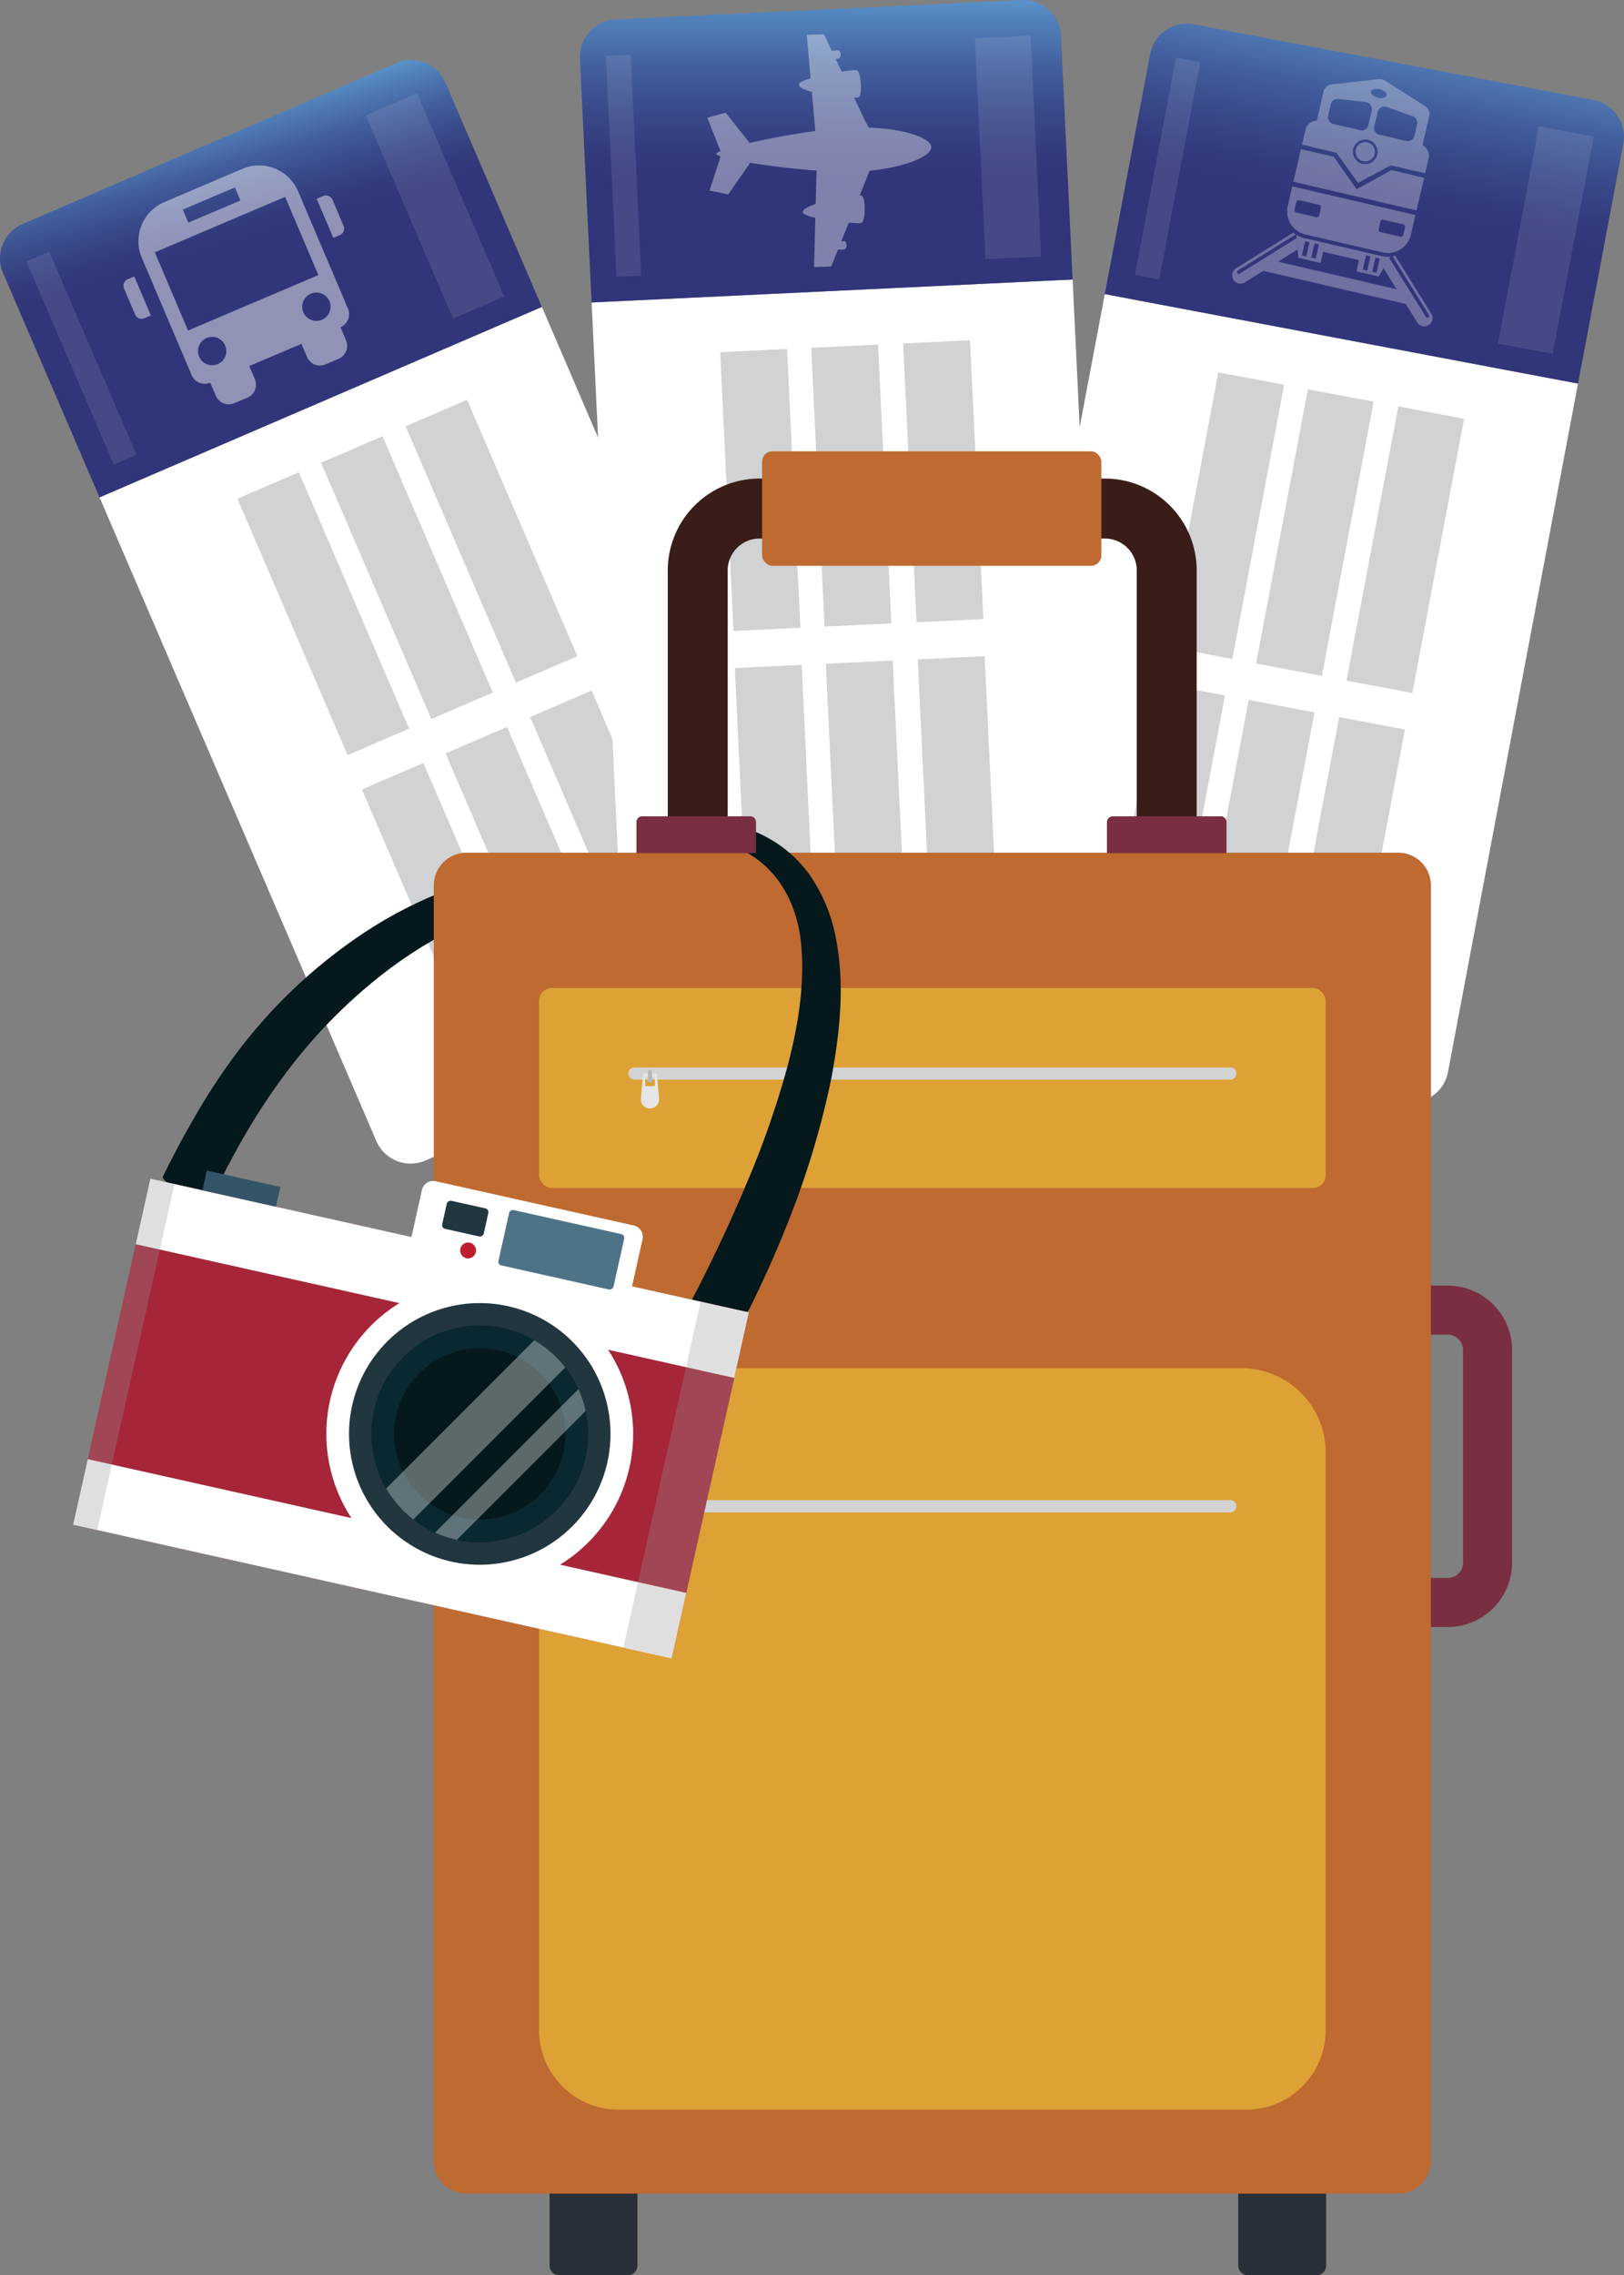 <svg xmlns="http://www.w3.org/2000/svg" xmlns:xlink="http://www.w3.org/1999/xlink" width="390.634" height="546.952" viewBox="0 0 390.634 546.952">
  <rect x="0" y="0" width="390.634" height="546.952" fill="#808080" stroke="none"/>
  <defs>
    <linearGradient id="linear-gradient" x1="0.675" y1="-0.111" x2="0.389" y2="0.949" gradientUnits="objectBoundingBox">
      <stop offset="0" stop-color="#6ec0f0"/>
      <stop offset="0.044" stop-color="#66afe1"/>
      <stop offset="0.173" stop-color="#5383bc"/>
      <stop offset="0.298" stop-color="#44619f"/>
      <stop offset="0.417" stop-color="#39498a"/>
      <stop offset="0.525" stop-color="#333a7d"/>
      <stop offset="0.614" stop-color="#313579"/>
    </linearGradient>
    <linearGradient id="linear-gradient-2" x1="0.338" y1="0.067" x2="0.546" y2="0.646" xlink:href="#linear-gradient"/>
    <linearGradient id="linear-gradient-3" x1="0.5" y1="-0.163" x2="0.5" y2="1.099" xlink:href="#linear-gradient"/>
    <clipPath id="clip-path">
      <path id="Path_314" data-name="Path 314" d="M-584.227,999.41a26.081,26.081,0,0,1-31.135,19.769,26.078,26.078,0,0,1-19.766-31.136A26.077,26.077,0,0,1-604,968.28,26.075,26.075,0,0,1-584.227,999.41Z" transform="translate(635.762 -967.648)" fill="none"/>
    </clipPath>
  </defs>
  <g id="Group_255" data-name="Group 255" transform="translate(666.046 -859.616)">
    <g id="Group_201" data-name="Group 201" transform="translate(-431.737 930.317)">
      <path id="Path_281" data-name="Path 281" d="M-472.622,1070.632-441.339,905.1l-113.822-21.509-31.283,165.535a8.97,8.97,0,0,0,7.129,10.449l96.244,18.188A8.97,8.97,0,0,0-472.622,1070.632Z" transform="translate(586.6 -883.588)" fill="#fff"/>
    </g>
    <g id="Group_202" data-name="Group 202" transform="translate(-400.298 865.315)">
      <path id="Path_282" data-name="Path 282" d="M-451.208,890.344a8.976,8.976,0,0,0-7.129-10.452L-554.581,861.7a8.973,8.973,0,0,0-10.452,7.128L-575.94,926.55l113.822,21.509Z" transform="translate(575.94 -861.548)" fill="url(#linear-gradient)"/>
    </g>
    <g id="Group_203" data-name="Group 203" transform="translate(-342.154 957.302)">
      <rect id="Rectangle_142" data-name="Rectangle 142" width="67.088" height="16.101" transform="translate(28.279 2.99) rotate(100.702)" fill="#d0d2d3"/>
    </g>
    <g id="Group_204" data-name="Group 204" transform="translate(-363.908 953.191)">
      <rect id="Rectangle_143" data-name="Rectangle 143" width="67.088" height="16.101" transform="translate(28.279 2.99) rotate(100.702)" fill="#d0d2d3"/>
    </g>
    <g id="Group_205" data-name="Group 205" transform="translate(-385.441 949.121)">
      <rect id="Rectangle_144" data-name="Rectangle 144" width="67.088" height="16.101" transform="translate(28.279 2.99) rotate(100.702)" fill="#d0d2d3"/>
    </g>
    <g id="Group_206" data-name="Group 206" transform="translate(-356.383 1031.991)">
      <rect id="Rectangle_145" data-name="Rectangle 145" width="67.088" height="16.101" transform="translate(28.279 2.99) rotate(100.702)" fill="#d0d2d3"/>
    </g>
    <g id="Group_207" data-name="Group 207" transform="translate(-378.137 1027.88)">
      <rect id="Rectangle_146" data-name="Rectangle 146" width="67.088" height="16.101" transform="matrix(-0.186, 0.983, -0.983, -0.186, 28.279, 2.99)" fill="#d0d2d3"/>
    </g>
    <g id="Group_208" data-name="Group 208" transform="translate(-399.67 1023.811)">
      <rect id="Rectangle_147" data-name="Rectangle 147" width="67.087" height="16.101" transform="translate(28.279 2.99) rotate(100.702)" fill="#d0d2d3"/>
    </g>
    <g id="Group_209" data-name="Group 209" transform="translate(-393.054 873.47)" opacity="0.1">
      <rect id="Rectangle_148" data-name="Rectangle 148" width="53.162" height="5.963" transform="translate(15.731 1.107) rotate(100.701)" fill="#fff"/>
    </g>
    <g id="Group_210" data-name="Group 210" transform="translate(-305.746 889.97)" opacity="0.1">
      <rect id="Rectangle_149" data-name="Rectangle 149" width="53.162" height="13.417" transform="translate(23.056 2.492) rotate(100.702)" fill="#fff"/>
    </g>
    <g id="Group_214" data-name="Group 214" transform="translate(-369.671 878.636)" opacity="0.3">
      <path id="Path_283" data-name="Path 283" d="M-531.337,872.542l-9.627-6.123a2.3,2.3,0,0,0-1.469-.342l-11.343,1.25a2.279,2.279,0,0,0-1.973,1.752l-3.07,13.222,6.205,1.442,1.876,2.654,8.279,1.92,2.852-1.554,6.2,1.442,3.07-13.225A2.275,2.275,0,0,0-531.337,872.542Zm-10.88-4.041c1.032.239,1.764.885,1.634,1.442s-1.068.814-2.1.575-1.773-.891-1.646-1.445S-543.261,868.26-542.217,868.5Zm-11.128,8.382a1.711,1.711,0,0,1-1.283-2.055l.622-2.678a1.709,1.709,0,0,1,1.861-1.31l6.506.743a1.74,1.74,0,0,1,1.209.711,1.745,1.745,0,0,1,.268,1.371l-.79,3.409a1.715,1.715,0,0,1-2.059,1.28Zm6.957,9.571a3,3,0,0,1-2.244-3.6,2.994,2.994,0,0,1,3.6-2.233,2.989,2.989,0,0,1,2.235,3.589A2.99,2.99,0,0,1-546.387,886.454Zm4.126-7a1.716,1.716,0,0,1-1.283-2.056l.794-3.409a1.745,1.745,0,0,1,.843-1.112,1.747,1.747,0,0,1,1.4-.106l6.167,2.2a1.707,1.707,0,0,1,1.094,2l-.622,2.678a1.711,1.711,0,0,1-2.047,1.283Zm2.826,8.509-1.354.74,6.892,1.6.233-1Zm-13.859-3.218-5.781-1.342-.233,1,6.9,1.6Z" transform="translate(577.734 -866.065)" fill="#fff"/>
      <path id="Path_284" data-name="Path 284" d="M-539.824,883.866l-18.516-4.3a6.6,6.6,0,0,1-1.97-.817l.433,5.545,5.371,1.247.622-2.687,8.609,2-.622,2.687,5.371,1.248,2.831-4.787A6.528,6.528,0,0,1-539.824,883.866Zm-18.135.1-1.044-.242.79-3.4,1.044.242Zm2.256.525-1.041-.242.79-3.4,1.041.242Zm12.393,2.878-1.041-.242.79-3.4,1.041.242Zm2.259.525-1.041-.242.79-3.4,1.041.242Z" transform="translate(575.781 -841.339)" fill="#fff"/>
      <path id="Path_285" data-name="Path 285" d="M-559.825,885.261l-1.094,4.722a5.7,5.7,0,0,0,4.265,6.845l18.519,4.3a5.7,5.7,0,0,0,6.837-4.265l1.1-4.722Zm6.456,6.961a.575.575,0,0,1-.684.427l-4.807-1.118a.526.526,0,0,1-.254-.133.562.562,0,0,1-.174-.551l.431-1.852a.568.568,0,0,1,.684-.419l4.8,1.118a.565.565,0,0,1,.431.676Zm20.232,4.7a.569.569,0,0,1-.687.427l-4.807-1.115a.57.57,0,0,1-.425-.687l.428-1.852a.568.568,0,0,1,.687-.425l4.807,1.115a.571.571,0,0,1,.427.687Zm4.616-21.568a2.449,2.449,0,0,0-.649-.242l-24.075-5.592a2.374,2.374,0,0,0-.687-.068,2.848,2.848,0,0,0-2.731,2.206l-.829,3.563,8.311,1.932,1.876,2.654,3.285,4.636,4.993-2.716,2.852-1.554,8.3,1.929.829-3.563A2.844,2.844,0,0,0-528.521,875.351Zm-13.08-1.324a2.989,2.989,0,0,1,2.235,3.589,2.99,2.99,0,0,1-3.589,2.245,3,3,0,0,1-2.244-3.6A2.994,2.994,0,0,1-541.6,874.027Zm5.6,7.347-1.354.74-7.008,3.813-4.61-6.512-.888-1.259-7.886-1.832-1.817,7.824,29.62,6.881,1.817-7.824Z" transform="translate(574.302 -859.472)" fill="#fff"/>
      <path id="Path_286" data-name="Path 286" d="M-550.922,874.038a2.309,2.309,0,0,1-2.772,1.725,2.311,2.311,0,0,1-1.728-2.772,2.309,2.309,0,0,1,2.772-1.725A2.308,2.308,0,0,1-550.922,874.038Z" transform="translate(585.192 -856.044)" fill="#fff"/>
      <g id="Group_211" data-name="Group 211" transform="translate(6.585 43.674)">
        <path id="Path_287" data-name="Path 287" d="M-527.331,891.443l-35.992-8.36,3.541-2.21,30.241,7.024Z" transform="translate(563.323 -880.873)" fill="#fff"/>
      </g>
      <g id="Group_212" data-name="Group 212" transform="translate(36.42 42.45)">
        <path id="Path_288" data-name="Path 288" d="M-553.04,880.531c.124.009.245.009.366.012C-552.8,880.543-552.919,880.54-553.04,880.531Z" transform="translate(553.532 -880.316)" fill="#fff"/>
        <path id="Path_289" data-name="Path 289" d="M-541.711,894.388l-8.68-13.93a6.577,6.577,0,0,1-.675.154l8.765,14.071a.427.427,0,0,1-.136.59.425.425,0,0,1-.324.053.424.424,0,0,1-.266-.192l-8.756-14.056-1.424,2.41L-545.1,896.5a1.989,1.989,0,0,0,1.242.888,1.988,1.988,0,0,0,1.507-.247A2,2,0,0,0-541.711,894.388Z" transform="translate(553.207 -880.458)" fill="#fff"/>
      </g>
      <g id="Group_213" data-name="Group 213" transform="translate(0 36.876)">
        <path id="Path_290" data-name="Path 290" d="M-560.008,878.9l.121.047Z" transform="translate(576.37 -877.911)" fill="#fff"/>
        <path id="Path_291" data-name="Path 291" d="M-550.023,879.9l-13.691,8.527a.417.417,0,0,1-.321.056.433.433,0,0,1-.266-.192.427.427,0,0,1,.136-.59l13.941-8.686a5.976,5.976,0,0,1-.6-.442l-13.794,8.594a1.994,1.994,0,0,0-.637,2.749,1.989,1.989,0,0,0,1.242.888,1.986,1.986,0,0,0,1.507-.248l12.7-7.91Z" transform="translate(565.556 -878.568)" fill="#fff"/>
      </g>
    </g>
    <g id="Group_215" data-name="Group 215" transform="translate(-642.104 933.396)">
      <path id="Path_292" data-name="Path 292" d="M-484.937,1039.379l-66.586-154.746-106.4,45.785,66.586,154.747a8.967,8.967,0,0,0,11.75,4.68l89.974-38.712A8.974,8.974,0,0,0-484.937,1039.379Z" transform="translate(657.928 -884.632)" fill="#fff"/>
    </g>
    <g id="Group_216" data-name="Group 216" transform="translate(-666.046 874.034)">
      <path id="Path_293" data-name="Path 293" d="M-558.917,869.909a8.97,8.97,0,0,0-11.75-4.68l-89.974,38.715a8.97,8.97,0,0,0-4.68,11.75l23.217,53.957,106.4-45.785Z" transform="translate(666.045 -864.505)" fill="url(#linear-gradient-2)"/>
    </g>
    <g id="Group_217" data-name="Group 217" transform="translate(-568.478 955.729)">
      <rect id="Rectangle_150" data-name="Rectangle 150" width="67.088" height="16.101" transform="translate(14.79 0) rotate(66.718)" fill="#d0d2d3"/>
    </g>
    <g id="Group_218" data-name="Group 218" transform="translate(-588.814 964.48)">
      <rect id="Rectangle_151" data-name="Rectangle 151" width="67.088" height="16.101" transform="translate(14.79 0) rotate(66.719)" fill="#d0d2d3"/>
    </g>
    <g id="Group_219" data-name="Group 219" transform="translate(-608.945 973.142)">
      <rect id="Rectangle_152" data-name="Rectangle 152" width="67.088" height="16.101" transform="translate(14.79 0) rotate(66.718)" fill="#d0d2d3"/>
    </g>
    <g id="Group_220" data-name="Group 220" transform="translate(-538.529 1025.615)">
      <rect id="Rectangle_153" data-name="Rectangle 153" width="67.088" height="16.101" transform="translate(14.79 0) rotate(66.718)" fill="#d0d2d3"/>
    </g>
    <g id="Group_221" data-name="Group 221" transform="translate(-558.866 1034.366)">
      <rect id="Rectangle_154" data-name="Rectangle 154" width="67.088" height="16.101" transform="translate(14.79 0) rotate(66.719)" fill="#d0d2d3"/>
    </g>
    <g id="Group_222" data-name="Group 222" transform="translate(-578.996 1043.027)">
      <rect id="Rectangle_155" data-name="Rectangle 155" width="67.087" height="16.101" transform="translate(14.79 0) rotate(66.719)" fill="#d0d2d3"/>
    </g>
    <g id="Group_223" data-name="Group 223" transform="translate(-659.688 920.119)" opacity="0.1">
      <rect id="Rectangle_156" data-name="Rectangle 156" width="53.162" height="5.963" transform="translate(5.478 0) rotate(66.718)" fill="#fff"/>
    </g>
    <g id="Group_224" data-name="Group 224" transform="translate(-578.069 882.054)" opacity="0.1">
      <rect id="Rectangle_157" data-name="Rectangle 157" width="53.162" height="13.417" transform="matrix(0.395, 0.919, -0.919, 0.395, 12.325, 0)" fill="#fff"/>
    </g>
    <g id="Group_225" data-name="Group 225" transform="translate(-523.743 926.808)">
      <path id="Path_294" data-name="Path 294" d="M-494.061,1050.67-502.092,882.4l-115.7,5.518,8.028,168.275a8.972,8.972,0,0,0,9.361,8.509l97.837-4.669A8.974,8.974,0,0,0-494.061,1050.67Z" transform="translate(617.796 -882.398)" fill="#fff"/>
    </g>
    <g id="Group_226" data-name="Group 226" transform="translate(-526.555 859.616)">
      <path id="Path_295" data-name="Path 295" d="M-503.032,868.134a8.971,8.971,0,0,0-9.361-8.509l-97.834,4.669a8.973,8.973,0,0,0-8.512,9.361l2.8,58.67,115.7-5.518Z" transform="translate(618.749 -859.615)" fill="url(#linear-gradient-3)"/>
    </g>
    <g id="Group_227" data-name="Group 227" transform="translate(-448.805 941.404)">
      <rect id="Rectangle_158" data-name="Rectangle 158" width="67.088" height="16.101" transform="matrix(0.048, 0.999, -0.999, 0.048, 16.083, 0)" fill="#d0d2d3"/>
    </g>
    <g id="Group_228" data-name="Group 228" transform="translate(-470.918 942.46)">
      <rect id="Rectangle_159" data-name="Rectangle 159" width="67.087" height="16.101" transform="translate(16.083 0) rotate(87.269)" fill="#d0d2d3"/>
    </g>
    <g id="Group_229" data-name="Group 229" transform="translate(-492.809 943.504)">
      <rect id="Rectangle_160" data-name="Rectangle 160" width="67.087" height="16.101" transform="translate(16.083 0) rotate(87.268)" fill="#d0d2d3"/>
    </g>
    <g id="Group_230" data-name="Group 230" transform="translate(-445.293 1017.356)">
      <rect id="Rectangle_161" data-name="Rectangle 161" width="67.088" height="16.101" transform="matrix(0.048, 0.999, -0.999, 0.048, 16.083, 0)" fill="#d0d2d3"/>
    </g>
    <g id="Group_231" data-name="Group 231" transform="translate(-467.407 1018.411)">
      <rect id="Rectangle_162" data-name="Rectangle 162" width="67.088" height="16.101" transform="matrix(0.048, 0.999, -0.999, 0.048, 16.083, 0)" fill="#d0d2d3"/>
    </g>
    <g id="Group_232" data-name="Group 232" transform="translate(-489.297 1019.456)">
      <rect id="Rectangle_163" data-name="Rectangle 163" width="67.087" height="16.101" transform="translate(16.083 0) rotate(87.268)" fill="#d0d2d3"/>
    </g>
    <g id="Group_233" data-name="Group 233" transform="translate(-495.926 867.851)" opacity="0.38">
      <path id="Path_296" data-name="Path 296" d="M-578.555,918.253l1.162-2.9.475-1.18a9.59,9.59,0,0,0,1.295,0,1.209,1.209,0,0,0,.2-.029.7.7,0,0,0,.434-.336,1.19,1.19,0,0,0,.139-.555,1.92,1.92,0,0,0-.086-.587,1.257,1.257,0,0,0-.227-.445.209.209,0,0,0-.109-.047,3.254,3.254,0,0,0-.847.012l1.8-4.483.183.015.277.02h.015c.5.035.947.062,1.324.074a5.53,5.53,0,0,0,1.215-.041l.021-.006a.67.67,0,0,0,.345-.354,2.194,2.194,0,0,0,.136-.321,7.675,7.675,0,0,0,.307-1.911c.018-.369.024-.749.015-1.124a6.2,6.2,0,0,0-.481-2.607.584.584,0,0,0-.153-.171.34.34,0,0,0-.091-.038,1.125,1.125,0,0,0-.139-.029h0l-.026,0a3.112,3.112,0,0,0-.333-.024l2.085-5.2.313-.779c1.593-.153,3.091-.369,4.48-.628l.41-.08a37.933,37.933,0,0,0,4-1c.186-.059.369-.118.548-.18.59-.2,1.138-.4,1.64-.613.118-.05.233-.1.348-.154a13.274,13.274,0,0,0,1.6-.832c.174-.106.342-.215.492-.325a3.4,3.4,0,0,0,1.212-1.339,1.379,1.379,0,0,0,.08-.251,1.2,1.2,0,0,0,.024-.25h0c-.021-.673-.637-1.357-1.746-1.991-.112-.062-.227-.124-.348-.186-.242-.127-.5-.248-.784-.366-.419-.18-.879-.354-1.378-.516a27,27,0,0,0-2.973-.779c-1.2-.248-2.528-.457-3.961-.61-.251-.027-.5-.053-.758-.077-1.023-.094-2.1-.162-3.215-.2l-.024-.05-.026-.053.05-.006.047-.006h0l-.071-.147-.339-.714-.1-.006-2.937-6.176c.133,0,.254,0,.366-.009h.021v0a2.738,2.738,0,0,0,.687-.091.319.319,0,0,0,.109-.053c.413-.33.54-1.876.425-3.374-.015-.186-.032-.372-.053-.554-.044-.369-.1-.723-.171-1.044-.036-.159-.074-.313-.118-.454-.168-.567-.389-.965-.658-1.035l-.03-.006a9.563,9.563,0,0,0-1.991.121c-.174.021-.357.044-.546.071l-.587.083h0l0,0c-.142.021-.289.041-.437.065l-1.457-3.061a4.509,4.509,0,0,0,.522-.029.73.73,0,0,0,.109-.021c.808-.224.622-1.507.257-1.923h0c-.068-.077-.38-.086-.835-.047q-.137.009-.292.026c-.2.021-.431.05-.67.083l-1.905-4.008-4.141.127h0l.466,5.229.466,5.226-.206.068c-.1.027-.192.056-.283.086l-.024.009-.018.006h0a11.166,11.166,0,0,0-1.454.569,3.323,3.323,0,0,0-.5.289.961.961,0,0,0-.321.333.315.315,0,0,0-.038.165c.018.581,1.059,1.121,2.569,1.581l0,0h0l.021.006.012,0c.171.053.351.1.534.154l.427,4.8.41,4.607c-5.144.693-10.715,1.713-15.177,2.716q-.478.106-.938.212t-.9.212l.587-.165.587-.165-5.719-7.211-4.424,1.2h0l3.147,7.981.513-.141a9.332,9.332,0,0,0-.885.366,1.966,1.966,0,0,0-.5.318.264.264,0,0,0-.094.177.2.2,0,0,0,.044.1,3.5,3.5,0,0,0,1.483.667l-.139-.03-.38-.083-2.646,8.164,4.492.923,5.259-7.553h0l-.525-.112-.666-.144c3.869.675,8.886,1.342,13.806,1.8,1.135.106,2.265.2,3.374.277l-.212,8.034c-.2.071-.4.139-.587.209h0l-.012.006,0,0a9.023,9.023,0,0,0-1.82.864c-.439.295-.69.593-.681.888.006.162.151.324.4.484a8.112,8.112,0,0,0,2.065.743h0l.015,0,.009,0,.286.071c.08.018.156.038.239.056l-.312,11.847h0Z" transform="translate(608.364 -862.408)" fill="#fff"/>
    </g>
    <g id="Group_234" data-name="Group 234" transform="translate(-520.303 872.775)" opacity="0.1">
      <rect id="Rectangle_164" data-name="Rectangle 164" width="53.162" height="5.963" transform="matrix(0.048, 0.999, -0.999, 0.048, 5.957, 0)" fill="#fff"/>
    </g>
    <g id="Group_235" data-name="Group 235" transform="translate(-431.551 868.185)" opacity="0.1">
      <rect id="Rectangle_165" data-name="Rectangle 165" width="53.162" height="13.417" transform="translate(13.402 0) rotate(87.268)" fill="#fff"/>
    </g>
    <path id="Path_297" data-name="Path 297" d="M-648.929,1009.148l-1.7-1.144a4.262,4.262,0,0,1-.625-.466l-.448-.38a3.136,3.136,0,0,1-1.065-1.174c-.029-.457.3-.74.428-1.121l1.065-2.135,2.212-4.25q2.265-4.229,4.71-8.394a148.718,148.718,0,0,1,10.883-16.091,124.269,124.269,0,0,1,28.511-26.5,102.9,102.9,0,0,1,35.731-15.177,114.121,114.121,0,0,1,38.061-1.669l-.118,2.946a136.144,136.144,0,0,0-35.922,6.252,104.527,104.527,0,0,0-31.552,16.318,125.178,125.178,0,0,0-24.895,25.308,154.934,154.934,0,0,0-9.789,14.985q-2.234,3.915-4.324,7.945l-2.047,4.058-.994,2.056c-.209.319-.224.734-.6.976a3.284,3.284,0,0,1-1.578-.13l-.575-.118a4.722,4.722,0,0,1-.755-.2l-1.956-.619Z" transform="translate(25.883 136.751)" fill="#05181c"/>
    <g id="Group_236" data-name="Group 236" transform="translate(-322 1168.656)">
      <path id="Path_298" data-name="Path 298" d="M-545.207,964.4h-4.185v82.087h4.185A15.5,15.5,0,0,0-529.723,1031v-51.12A15.5,15.5,0,0,0-545.207,964.4Zm3.687,66.6a3.69,3.69,0,0,1-3.687,3.687h-4.179V976.2h4.179a3.692,3.692,0,0,1,3.687,3.687Z" transform="translate(549.392 -964.4)" fill="#792f41"/>
    </g>
    <path id="Rectangle_166" data-name="Rectangle 166" d="M0,0H21.136a0,0,0,0,1,0,0V23.719A2.333,2.333,0,0,1,18.8,26.052H2.333A2.333,2.333,0,0,1,0,23.719V0A0,0,0,0,1,0,0Z" transform="translate(-533.852 1380.515)" fill="#282f39"/>
    <path id="Rectangle_167" data-name="Rectangle 167" d="M0,0H21.137a0,0,0,0,1,0,0V23.719A2.333,2.333,0,0,1,18.8,26.052H2.333A2.333,2.333,0,0,1,0,23.719V0A0,0,0,0,1,0,0Z" transform="translate(-368.2 1380.515)" fill="#282f39"/>
    <path id="Rectangle_168" data-name="Rectangle 168" d="M7.884,0H231.97a7.884,7.884,0,0,1,7.884,7.884V314.457a7.883,7.883,0,0,1-7.883,7.883H7.884A7.884,7.884,0,0,1,0,314.457V7.884A7.884,7.884,0,0,1,7.884,0Z" transform="translate(-561.704 1064.598)" fill="#be6a30"/>
    <g id="Group_240" data-name="Group 240" transform="translate(-536.387 1188.513)">
      <g id="Group_237" data-name="Group 237">
        <path id="Path_299" data-name="Path 299" d="M-432.862,1130.256V991.4a20.268,20.268,0,0,0-20.265-20.265H-601.818A20.266,20.266,0,0,0-622.083,991.4v138.859a19.122,19.122,0,0,0,19.12,19.12h150.977A19.123,19.123,0,0,0-432.862,1130.256Z" transform="translate(622.083 -971.133)" fill="#dda135"/>
      </g>
      <g id="Group_239" data-name="Group 239" transform="translate(21.474 31.732)">
        <path id="Path_300" data-name="Path 300" d="M-469.989,984.809H-613.342a1.459,1.459,0,0,1-1.46-1.457h0a1.461,1.461,0,0,1,1.46-1.46h143.354a1.461,1.461,0,0,1,1.46,1.46h0A1.459,1.459,0,0,1-469.989,984.809Z" transform="translate(614.802 -981.892)" fill="#d3d3d3"/>
        <g id="Group_238" data-name="Group 238" transform="translate(3.023 0.622)">
          <path id="Path_301" data-name="Path 301" d="M-609.928,982.387h-3.315l-.525,6.011a2.192,2.192,0,0,0,2.182,2.383A2.194,2.194,0,0,0-609.4,988.4Zm-.49,3.011h-2.333v-2.147h2.333Z" transform="translate(613.777 -981.549)" fill="#e5e5e5"/>
          <path id="Path_302" data-name="Path 302" d="M-612.7,985.094h0a.507.507,0,0,1-.507-.507v-1.979a.5.5,0,0,1,.507-.5h0a.5.5,0,0,1,.507.5v1.979A.508.508,0,0,1-612.7,985.094Z" transform="translate(614.89 -982.103)" fill="#bcb7b3"/>
        </g>
      </g>
    </g>
    <g id="Group_241" data-name="Group 241" transform="translate(-536.386 1097.121)">
      <rect id="Rectangle_169" data-name="Rectangle 169" width="189.219" height="48.077" rx="3.085" fill="#dda135"/>
    </g>
    <g id="Group_243" data-name="Group 243" transform="translate(-514.913 1116.232)">
      <path id="Path_303" data-name="Path 303" d="M-469.989,949.542H-613.342a1.459,1.459,0,0,1-1.46-1.457h0a1.461,1.461,0,0,1,1.46-1.46h143.354a1.461,1.461,0,0,1,1.46,1.46h0A1.459,1.459,0,0,1-469.989,949.542Z" transform="translate(614.802 -946.625)" fill="#d3d3d3"/>
      <g id="Group_242" data-name="Group 242" transform="translate(3.023 0.622)">
        <path id="Path_304" data-name="Path 304" d="M-609.928,947.12h-3.315l-.525,6.011a2.192,2.192,0,0,0,2.182,2.383,2.194,2.194,0,0,0,2.185-2.383Zm-.49,3.011h-2.333v-2.147h2.333Z" transform="translate(613.777 -946.282)" fill="#e5e5e5"/>
        <path id="Path_305" data-name="Path 305" d="M-612.7,949.826h0a.507.507,0,0,1-.507-.507V947.34a.5.5,0,0,1,.507-.5h0a.5.5,0,0,1,.507.5v1.979A.507.507,0,0,1-612.7,949.826Z" transform="translate(614.89 -946.836)" fill="#bcb7b3"/>
      </g>
    </g>
    <g id="Group_253" data-name="Group 253" transform="translate(-648.45 968.105)">
      <g id="Group_246" data-name="Group 246" transform="translate(135.489)">
        <path id="Path_306" data-name="Path 306" d="M-594.9,927.332a30.633,30.633,0,0,1,13.546,10.452,39.448,39.448,0,0,1,6.5,15.876c2.088,11.166.805,22.2-1.106,32.787a202.975,202.975,0,0,1-8.9,30.829,261.023,261.023,0,0,1-13.015,29.109l-11.768-6.184c4.686-8.987,9.072-18.23,13.009-27.591a220.693,220.693,0,0,0,10.034-28.585c2.557-9.653,4.167-19.607,3.33-29.113-.814-9.441-5.185-18.286-13.862-22.754Z" transform="translate(622.922 -836.106)" fill="#05181c"/>
        <g id="Group_245" data-name="Group 245">
          <g id="Group_244" data-name="Group 244" transform="translate(7.539 6.555)">
            <path id="Path_307" data-name="Path 307" d="M-597.168,984.6V920.7a7.674,7.674,0,0,1,7.665-7.665h83.064a7.676,7.676,0,0,1,7.665,7.665v65h14.416v-65a22.1,22.1,0,0,0-22.081-22.081H-589.5A22.1,22.1,0,0,0-611.584,920.7v63.9Z" transform="translate(611.584 -898.623)" fill="#3a1d19"/>
          </g>
          <path id="Rectangle_170" data-name="Rectangle 170" d="M1.4,0H27.36a1.4,1.4,0,0,1,1.4,1.4V8.848a0,0,0,0,1,0,0H0a0,0,0,0,1,0,0V1.4A1.4,1.4,0,0,1,1.4,0Z" transform="translate(0 87.742)" fill="#792f41"/>
          <path id="Rectangle_171" data-name="Rectangle 171" d="M1.4,0H27.36a1.4,1.4,0,0,1,1.4,1.4V8.848a0,0,0,0,1,0,0H0a0,0,0,0,1,0,0V1.4A1.4,1.4,0,0,1,1.4,0Z" transform="translate(113.179 87.742)" fill="#792f41"/>
          <rect id="Rectangle_172" data-name="Rectangle 172" width="81.608" height="27.527" rx="2.501" transform="translate(30.225)" fill="#be6a30"/>
        </g>
      </g>
      <g id="Group_252" data-name="Group 252" transform="translate(0 172.904)">
        <g id="Group_247" data-name="Group 247" transform="translate(0 0)">
          <rect id="Rectangle_173" data-name="Rectangle 173" width="85.231" height="147.492" transform="matrix(0.218, -0.976, 0.976, 0.218, 0, 85.127)" fill="#a62538"/>
          <path id="Path_308" data-name="Path 308" d="M-566.51,1008.928a36.9,36.9,0,0,1-44.057,27.971,36.906,36.906,0,0,1-27.971-44.06,36.9,36.9,0,0,1,44.057-27.968A36.9,36.9,0,0,1-566.51,1008.928Z" transform="translate(700.326 -937.579)" fill="#fff"/>
          <rect id="Rectangle_174" data-name="Rectangle 174" width="16.141" height="147.492" transform="translate(15.06 17.699) rotate(-77.41)" fill="#fff"/>
          <rect id="Rectangle_175" data-name="Rectangle 175" width="16.141" height="147.492" transform="matrix(0.218, -0.976, 0.976, 0.218, 0, 85.127)" fill="#fff"/>
          <path id="Path_309" data-name="Path 309" d="M-575.439,1004.134a31.447,31.447,0,0,1-37.544,23.836,31.448,31.448,0,0,1-23.836-37.544,31.446,31.446,0,0,1,37.544-23.836A31.445,31.445,0,0,1-575.439,1004.134Z" transform="translate(703.933 -933.973)" fill="#22363f"/>
          <path id="Path_310" data-name="Path 310" d="M-584.227,999.41a26.081,26.081,0,0,1-31.135,19.769,26.078,26.078,0,0,1-19.766-31.136A26.077,26.077,0,0,1-604,968.28,26.075,26.075,0,0,1-584.227,999.41Z" transform="translate(707.482 -930.423)" fill="#092830"/>
          <path id="Path_311" data-name="Path 311" d="M-613.286,1010.7a20.831,20.831,0,0,1-4.509-.5A20.621,20.621,0,0,1-633.4,985.613a20.721,20.721,0,0,1,20.076-16.106,20.808,20.808,0,0,1,4.509.5,20.468,20.468,0,0,1,12.9,9.063,20.437,20.437,0,0,1,2.713,15.522A20.727,20.727,0,0,1-613.286,1010.7Z" transform="translate(711.109 -926.798)" fill="#05181c"/>
          <path id="Path_312" data-name="Path 312" d="M-579.918,988.234a2.783,2.783,0,0,1-3.359,2.044l-47.534-10.617a2.777,2.777,0,0,1-2.168-3.277l4.105-18.392a2.784,2.784,0,0,1,3.359-2.047l47.534,10.618a2.779,2.779,0,0,1,2.168,3.28Z" transform="translate(712.782 -953.371)" fill="#fff"/>
          <rect id="Rectangle_176" data-name="Rectangle 176" width="13.636" height="28.358" rx="0.925" transform="matrix(0.218, -0.976, 0.976, 0.218, 102.097, 22.607)" fill="#4e7387"/>
          <rect id="Rectangle_177" data-name="Rectangle 177" width="6.909" height="10.248" rx="0.925" transform="translate(88.564 13.809) rotate(-77.412)" fill="#22363f"/>
          <path id="Path_313" data-name="Path 313" d="M-624.743,963.216a1.908,1.908,0,0,1-2.277,1.448,1.91,1.91,0,0,1-1.448-2.28,1.912,1.912,0,0,1,2.28-1.448A1.91,1.91,0,0,1-624.743,963.216Z" transform="translate(721.608 -943.595)" fill="#be1e2d"/>
          <rect id="Rectangle_178" data-name="Rectangle 178" width="4.859" height="18.127" transform="translate(31.096 4.742) rotate(-77.409)" fill="#345567"/>
          <rect id="Rectangle_179" data-name="Rectangle 179" width="85.14" height="11.878" transform="matrix(0.218, -0.976, 0.976, 0.218, 132.373, 114.599)" fill="#939598" opacity="0.3" style="mix-blend-mode: multiply;isolation: isolate"/>
          <rect id="Rectangle_180" data-name="Rectangle 180" width="85.14" height="5.938" transform="translate(0.02 85.039) rotate(-77.41)" fill="#939598" opacity="0.3" style="mix-blend-mode: multiply;isolation: isolate"/>
        </g>
        <g id="Group_251" data-name="Group 251" transform="translate(71.72 37.224)">
          <g id="Group_250" data-name="Group 250" clip-path="url(#clip-path)">
            <g id="Group_248" data-name="Group 248" transform="translate(0.042 -3.199)" opacity="0.35">
              <rect id="Rectangle_181" data-name="Rectangle 181" width="64.951" height="9.896" transform="translate(0 45.927) rotate(-45)" fill="#fff"/>
            </g>
            <g id="Group_249" data-name="Group 249" transform="translate(9.831 9.375)" opacity="0.35">
              <rect id="Rectangle_182" data-name="Rectangle 182" width="64.951" height="4.948" transform="matrix(0.707, -0.707, 0.707, 0.707, 0, 45.925)" fill="#fff"/>
            </g>
          </g>
        </g>
      </g>
    </g>
    <g id="Group_254" data-name="Group 254" transform="translate(-636.35 899.389)" opacity="0.46">
      <path id="Path_315" data-name="Path 315" d="M-654.939,900.444l1.566-.667,4,9.4-1.569.667a1.7,1.7,0,0,1-2.233-.9l-2.666-6.267A1.7,1.7,0,0,1-654.939,900.444Zm47.012-19.988-1.569.667,4,9.4,1.569-.667a1.7,1.7,0,0,0,.9-2.233l-2.666-6.27A1.7,1.7,0,0,0-607.927,880.456Zm-6.034-1.132,11.992,28.2a3.4,3.4,0,0,1-1.8,4.468l1.333,3.135a3.4,3.4,0,0,1-1.8,4.465l-3.135,1.333a3.4,3.4,0,0,1-4.465-1.8l-1.333-3.135-12.534,5.329,1.333,3.135a3.405,3.405,0,0,1-1.8,4.468l-3.135,1.33a3.4,3.4,0,0,1-4.465-1.8l-1.333-3.132a3.407,3.407,0,0,1-4.465-1.8l-11.992-28.207a10.216,10.216,0,0,1,5.4-13.4l18.8-8A10.217,10.217,0,0,1-613.962,879.324Zm-26.405,7.524,12.538-5.329-1.333-3.135-12.535,5.332Zm8.86,29.54a3.4,3.4,0,0,0-4.465-1.8,3.4,3.4,0,0,0-1.8,4.468,3.4,3.4,0,0,0,4.465,1.8A3.409,3.409,0,0,0-631.507,916.387Zm25.072-10.659a3.4,3.4,0,0,0-4.468-1.8,3.4,3.4,0,0,0-1.8,4.468,3.4,3.4,0,0,0,4.465,1.8A3.407,3.407,0,0,0-606.435,905.729Zm-10.659-25.075-31.342,13.325,8,18.8,31.339-13.325-7.993-18.8Z" transform="translate(655.977 -873.101)" fill="#fff"/>
    </g>
  </g>
</svg>
